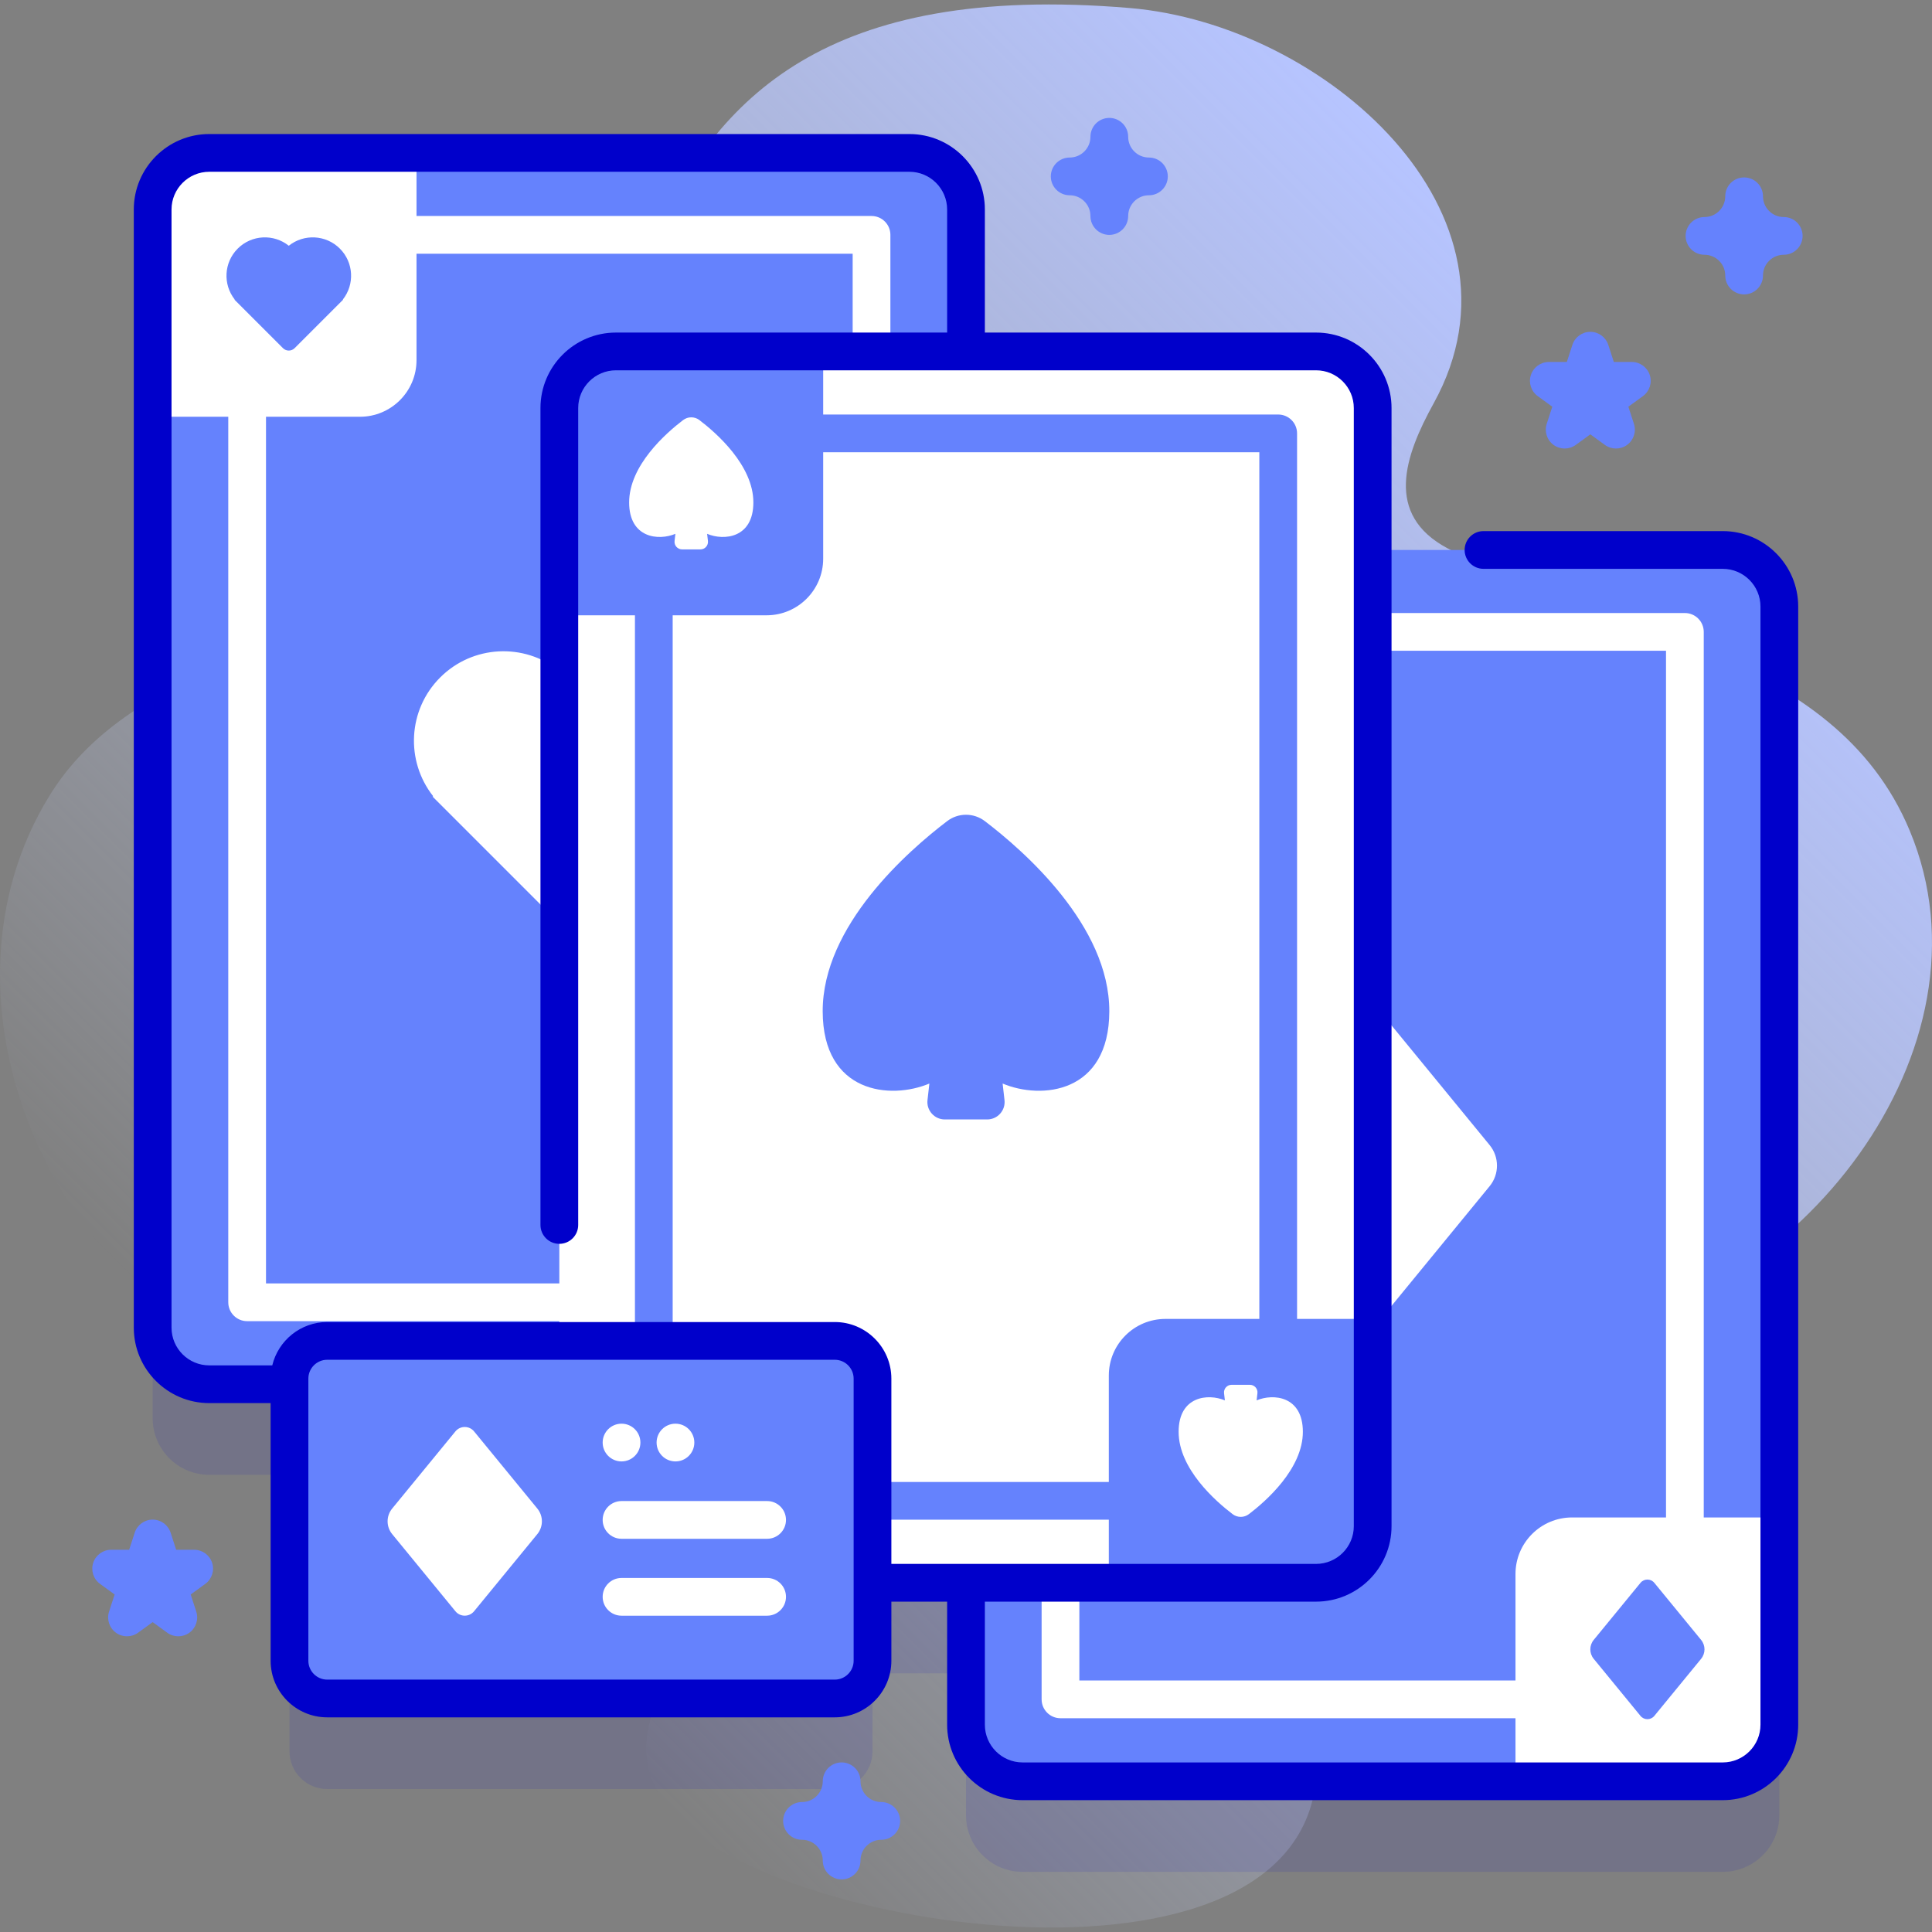 <svg id="Capa_1" enable-background="new 0 0 512 512" height="512" viewBox="0 0 512 512" width="512" xmlns="http://www.w3.org/2000/svg" xmlns:xlink="http://www.w3.org/1999/xlink"><rect x="0" y="0" width="512" height="512" fill="#808080" stroke="none"/><linearGradient id="SVGID_1_" gradientUnits="userSpaceOnUse" x1="111.09" x2="429.528" y1="415.543" y2="97.105"><stop offset="0" stop-color="#d1ddff" stop-opacity="0"/><stop offset="1" stop-color="#b6c4ff"/></linearGradient><g><g><path d="m506.103 220.143c-20.109-48.246-80.277-52.358-122.465-74.819-16.842-8.966-11.403-24.499-3.688-38.467 27.789-50.307-28.943-100.382-80.546-104.73-161.99-13.649-113.292 124.616-183.851 153.743-35.034 14.462-81.702 21.562-102.31 54.784-33.711 54.345.208 133.871 64.778 155.434 65.865 21.996 130.081-28.163 129.202 25.596-.495 30.249-52.151 56.748-30.814 86.7 24.061 33.776 176.137 56.964 172.495-13.44-2.15-41.571-63.449-54.641-18.812-94.91 23.098-20.838 57.78-12.354 86.491-16.149 59.564-7.871 113.687-75.76 89.52-133.742z" fill="url(#SVGID_1_)"/></g><g><g><g><path d="m456.543 169.747h-92.772v-37.612c0-8.284-6.716-15-15-15h-92.771v-37.613c0-8.284-6.716-15-15-15h-185.543c-8.284 0-15 6.716-15 15v296.316c0 8.284 6.716 15 15 15h21.262v73.277c0 5.523 4.477 10 10 10h134.504c5.523 0 10-4.477 10-10v-20.665h24.777v37.612c0 8.284 6.716 15 15 15h185.543c8.284 0 15-6.716 15-15v-296.315c0-8.285-6.716-15-15-15z" fill="#0000cb" opacity=".1"/><g><g><g><g><g><g><path d="m471.54 160.75v296.31c0 8.29-6.71 15-15 15h-185.54c-8.28 0-15-6.71-15-15v-296.31c0-8.29 6.72-15 15-15h185.54c8.29 0 15 6.71 15 15z" fill="#6582fd"/><g><path d="m446.51 162.46h-165.47c-2.76 0-5 2.24-5 5v282.89c0 2.76 2.24 5 5 5h165.47c2.76 0 5-2.24 5-5v-282.89c0-2.76-2.24-5-5-5zm-5 282.89h-155.47v-272.89h155.47z" fill="#fff"/></g><g fill="#fff"><path d="m456.543 472.063h-54.924v-54.924c0-8.284 6.716-15 15-15h54.924v54.924c0 8.284-6.716 15-15 15z"/><path d="m310.924 215.671h-54.924v-54.924c0-8.284 6.716-15 15-15h54.924v54.924c0 8.284-6.716 15-15 15z"/></g></g></g></g></g><path d="m359.781 270.509-27.003 32.944c-2.598 3.17-2.598 7.733 0 10.904l27.003 32.944c2.064 2.519 5.917 2.519 7.981 0l27.003-32.944c2.598-3.17 2.598-7.733 0-10.904l-27.003-32.944c-2.064-2.519-5.917-2.519-7.981 0z" fill="#fff"/><g fill="#6582fd"><path d="m434.748 419.468-12.401 15.129c-1.193 1.456-1.193 3.551 0 5.007l12.401 15.129c.948 1.157 2.717 1.157 3.665 0l12.401-15.129c1.193-1.456 1.193-3.551 0-5.007l-12.401-15.129c-.947-1.156-2.716-1.156-3.665 0z"/><path d="m289.129 163.076-12.401 15.129c-1.193 1.456-1.193 3.551 0 5.007l12.401 15.129c.948 1.157 2.717 1.157 3.665 0l12.401-15.129c1.193-1.456 1.193-3.551 0-5.007l-12.401-15.129c-.947-1.156-2.717-1.156-3.665 0z"/></g></g><g><g><g><g><g><g><path d="m241 366.839h-185.543c-8.284 0-15-6.716-15-15v-296.317c0-8.284 6.716-15 15-15h185.543c8.284 0 15 6.716 15 15v296.316c0 8.285-6.716 15.001-15 15.001z" fill="#6582fd"/><g><path d="m230.963 350.121h-165.469c-2.761 0-5-2.239-5-5v-282.881c0-2.761 2.239-5 5-5h165.469c2.761 0 5 2.239 5 5v282.882c0 2.761-2.239 4.999-5 4.999zm-160.469-10h155.469v-272.881h-155.469z" fill="#fff"/></g><g fill="#fff"><path d="m241 366.839h-54.924v-54.924c0-8.284 6.716-15 15-15h54.924v54.924c0 8.284-6.716 15-15 15z"/><path d="m95.381 110.446h-54.924v-54.924c0-8.284 6.716-15 15-15h54.924v54.924c0 8.285-6.716 15-15 15z"/></g></g></g></g></g></g><g><path d="m148.228 177.77c-9.321-7.448-22.947-6.865-31.582 1.77-8.596 8.596-9.207 22.135-1.865 31.453l-.129.129 29.982 29.982c1.985 1.985 5.203 1.985 7.188 0l29.981-29.981-.129-.129c7.342-9.318 6.731-22.857-1.865-31.453-8.634-8.636-22.26-9.219-31.581-1.771z" fill="#fff"/></g><g><path d="m76.533 65.125c-3.995-3.192-9.834-2.942-13.535.759-3.684 3.684-3.946 9.486-.799 13.48l-.055.055 12.849 12.849c.851.851 2.23.851 3.081 0l12.849-12.849-.055-.055c3.147-3.993 2.885-9.796-.799-13.48-3.702-3.701-9.541-3.951-13.536-.759z" fill="#6582fd"/></g><g><path d="m221.038 344.657c3.995 3.192 9.834 2.942 13.535-.759 3.684-3.684 3.946-9.486.799-13.48l.055-.055-12.849-12.849c-.851-.851-2.23-.851-3.081 0l-12.849 12.849.055.055c-3.147 3.993-2.885 9.796.799 13.48 3.702 3.701 9.541 3.951 13.536.759z" fill="#6582fd"/></g></g></g><g><g><g><g><path d="m348.772 419.451h-185.544c-8.284 0-15-6.716-15-15v-296.316c0-8.284 6.716-15 15-15h185.543c8.284 0 15 6.716 15 15v296.316c.001 8.284-6.715 15-14.999 15z" fill="#fff"/><g><path d="m338.734 402.734h-165.468c-2.761 0-5-2.239-5-5v-282.882c0-2.761 2.239-5 5-5h165.469c2.761 0 5 2.239 5 5v282.882c-.001 2.761-2.239 5-5.001 5zm-160.468-10h155.469v-272.882h-155.469z" fill="#6582fd"/></g><g fill="#6582fd"><path d="m348.772 419.451h-54.924v-54.924c0-8.284 6.716-15 15-15h54.924v54.924c0 8.284-6.716 15-15 15z"/><path d="m203.152 163.059h-54.924v-54.924c0-8.284 6.716-15 15-15h54.924v54.924c0 8.284-6.715 15-15 15z"/></g></g></g></g><path d="m260.977 217.596c-2.94-2.235-7.015-2.235-9.955 0-10.31 7.839-33.043 27.701-33 50.413.041 21.775 17.981 23.476 28.273 19.141l-.497 4.376c-.311 2.739 1.831 5.139 4.588 5.139h5.614 5.614c2.757 0 4.9-2.4 4.588-5.139l-.497-4.376c10.292 4.335 28.232 2.633 28.273-19.141.042-22.712-22.691-42.574-33.001-50.413z" fill="#6582fd"/><g fill="#fff"><path d="m185.348 111.323c-1.274-.969-3.041-.969-4.315 0-4.469 3.398-14.323 12.007-14.304 21.852.018 9.438 7.794 10.176 12.255 8.297l-.216 1.897c-.135 1.187.794 2.228 1.989 2.228h2.433 2.433c1.195 0 2.124-1.04 1.989-2.228l-.216-1.897c4.461 1.879 12.238 1.141 12.255-8.297.02-9.845-9.834-18.454-14.303-21.852z"/><path d="m326.652 401.262c1.274.969 3.041.969 4.315 0 4.469-3.398 14.323-12.007 14.304-21.852-.018-9.438-7.794-10.176-12.255-8.297l.216-1.897c.135-1.187-.794-2.228-1.989-2.228h-2.433-2.433c-1.195 0-2.124 1.04-1.989 2.228l.216 1.897c-4.461-1.879-12.237-1.141-12.255 8.297-.02 9.845 9.834 18.454 14.303 21.852z"/></g></g></g><g><g><g><path d="m221.222 450.116h-134.503c-5.523 0-10-4.477-10-10v-74.764c0-5.523 4.477-10 10-10h134.504c5.523 0 10 4.477 10 10v74.764c-.001 5.522-4.478 10-10.001 10z" fill="#6582fd"/><path d="m456.543 140.747h-63.402c-2.761 0-5 2.239-5 5s2.239 5 5 5h63.402c5.514 0 10 4.486 10 10v296.316c0 5.514-4.486 10-10 10h-185.543c-5.514 0-10-4.486-10-10v-32.612h87.771c11.028 0 20-8.972 20-20v-296.317c0-11.028-8.972-20-20-20h-87.771v-32.612c0-11.028-8.972-20-20-20h-185.543c-11.028 0-20 8.972-20 20v296.316c0 11.028 8.972 20 20 20h16.262v68.277c0 8.271 6.729 15 15 15h134.503c8.271 0 15-6.729 15-15v-15.665h14.778v32.612c0 11.028 8.972 20 20 20h185.543c11.028 0 20-8.972 20-20v-296.315c0-11.028-8.972-20-20-20zm-230.321 299.369c0 2.757-2.243 5-5 5h-134.503c-2.757 0-5-2.243-5-5v-74.764c0-2.757 2.243-5 5-5h134.503c2.757 0 5 2.243 5 5zm-5-89.764h-134.503c-7.059 0-12.98 4.908-14.567 11.487h-16.695c-5.514 0-10-4.486-10-10v-296.317c0-5.514 4.486-10 10-10h185.543c5.514 0 10 4.486 10 10v32.612h-87.771c-11.028 0-20 8.972-20 20v216.496c0 2.761 2.239 5 5 5s5-2.239 5-5v-216.496c0-5.514 4.486-10 10-10h185.543c5.514 0 10 4.486 10 10v296.316c0 5.514-4.486 10-10 10h-112.55v-49.099c0-8.27-6.729-14.999-15-14.999z" fill="#0000cb"/></g><g><g><g><path d="m203.295 407.794h-38.583c-2.761 0-5-2.239-5-5s2.239-5 5-5h38.583c2.761 0 5 2.239 5 5s-2.238 5-5 5z" fill="#fff"/></g><g><path d="m203.295 428.176h-38.583c-2.761 0-5-2.239-5-5s2.239-5 5-5h38.583c2.761 0 5 2.239 5 5s-2.238 5-5 5z" fill="#fff"/></g></g><g><circle cx="164.712" cy="382.291" fill="#fff" r="5"/></g><g><circle cx="179.004" cy="382.291" fill="#fff" r="5"/></g></g></g><path d="m120.686 379.34-16.758 20.445c-1.613 1.967-1.613 4.799 0 6.766l16.758 20.445c1.281 1.563 3.672 1.563 4.953 0l16.758-20.445c1.613-1.967 1.613-4.799 0-6.766l-16.758-20.445c-1.281-1.563-3.672-1.563-4.953 0z" fill="#fff"/></g></g><g><path d="m462.209 78.018c-2.761 0-5-2.239-5-5 0-3.033-2.467-5.5-5.5-5.5-2.761 0-5-2.239-5-5s2.239-5 5-5c3.033 0 5.5-2.467 5.5-5.5 0-2.761 2.239-5 5-5s5 2.239 5 5c0 3.033 2.467 5.5 5.5 5.5 2.761 0 5 2.239 5 5s-2.239 5-5 5c-3.033 0-5.5 2.467-5.5 5.5 0 2.761-2.238 5-5 5z" fill="#6582fd"/></g><g><path d="m223.042 498.06c-2.761 0-5-2.239-5-5 0-3.033-2.467-5.5-5.5-5.5-2.761 0-5-2.239-5-5s2.239-5 5-5c3.033 0 5.5-2.467 5.5-5.5 0-2.761 2.239-5 5-5s5 2.239 5 5c0 3.033 2.467 5.5 5.5 5.5 2.761 0 5 2.239 5 5s-2.239 5-5 5c-3.032 0-5.5 2.467-5.5 5.5 0 2.761-2.238 5-5 5z" fill="#6582fd"/></g><g><path d="m293.978 62.249c-2.761 0-5-2.239-5-5 0-3.033-2.467-5.5-5.5-5.5-2.761 0-5-2.239-5-5s2.239-5 5-5c3.033 0 5.5-2.467 5.5-5.5 0-2.761 2.239-5 5-5s5 2.239 5 5c0 3.033 2.467 5.5 5.5 5.5 2.761 0 5 2.239 5 5s-2.239 5-5 5c-3.032 0-5.5 2.467-5.5 5.5 0 2.761-2.239 5-5 5z" fill="#6582fd"/></g><g><path d="m414.654 118.864c-1.031 0-2.062-.318-2.939-.955-1.752-1.273-2.486-3.53-1.816-5.59l1.475-4.537-3.859-2.803c-1.752-1.273-2.486-3.53-1.816-5.59s2.589-3.455 4.755-3.455h4.771l1.474-4.538c.669-2.06 2.589-3.455 4.755-3.455 2.166 0 4.086 1.395 4.755 3.455l1.474 4.537h4.771c2.166 0 4.086 1.395 4.755 3.455s-.064 4.317-1.817 5.59l-3.859 2.804 1.475 4.537c.669 2.06-.064 4.317-1.816 5.59-1.752 1.274-4.125 1.273-5.878 0l-3.859-2.804-3.86 2.804c-.878.636-1.909.955-2.941.955z" fill="#6582fd"/></g><g><path d="m47.255 433.637c-1.031 0-2.062-.318-2.939-.955l-3.859-2.804-3.859 2.804c-1.753 1.272-4.125 1.273-5.878 0-1.752-1.273-2.486-3.53-1.816-5.59l1.474-4.537-3.859-2.804c-1.752-1.273-2.486-3.53-1.816-5.59s2.589-3.455 4.755-3.455h4.771l1.474-4.537c.669-2.06 2.589-3.455 4.755-3.455 2.166 0 4.086 1.395 4.755 3.455l1.474 4.537h4.771c2.166 0 4.086 1.395 4.755 3.455s-.064 4.317-1.816 5.59l-3.859 2.804 1.474 4.537c.669 2.06-.064 4.317-1.816 5.59-.878.637-1.909.955-2.941.955z" fill="#6582fd"/></g></g></g></svg>